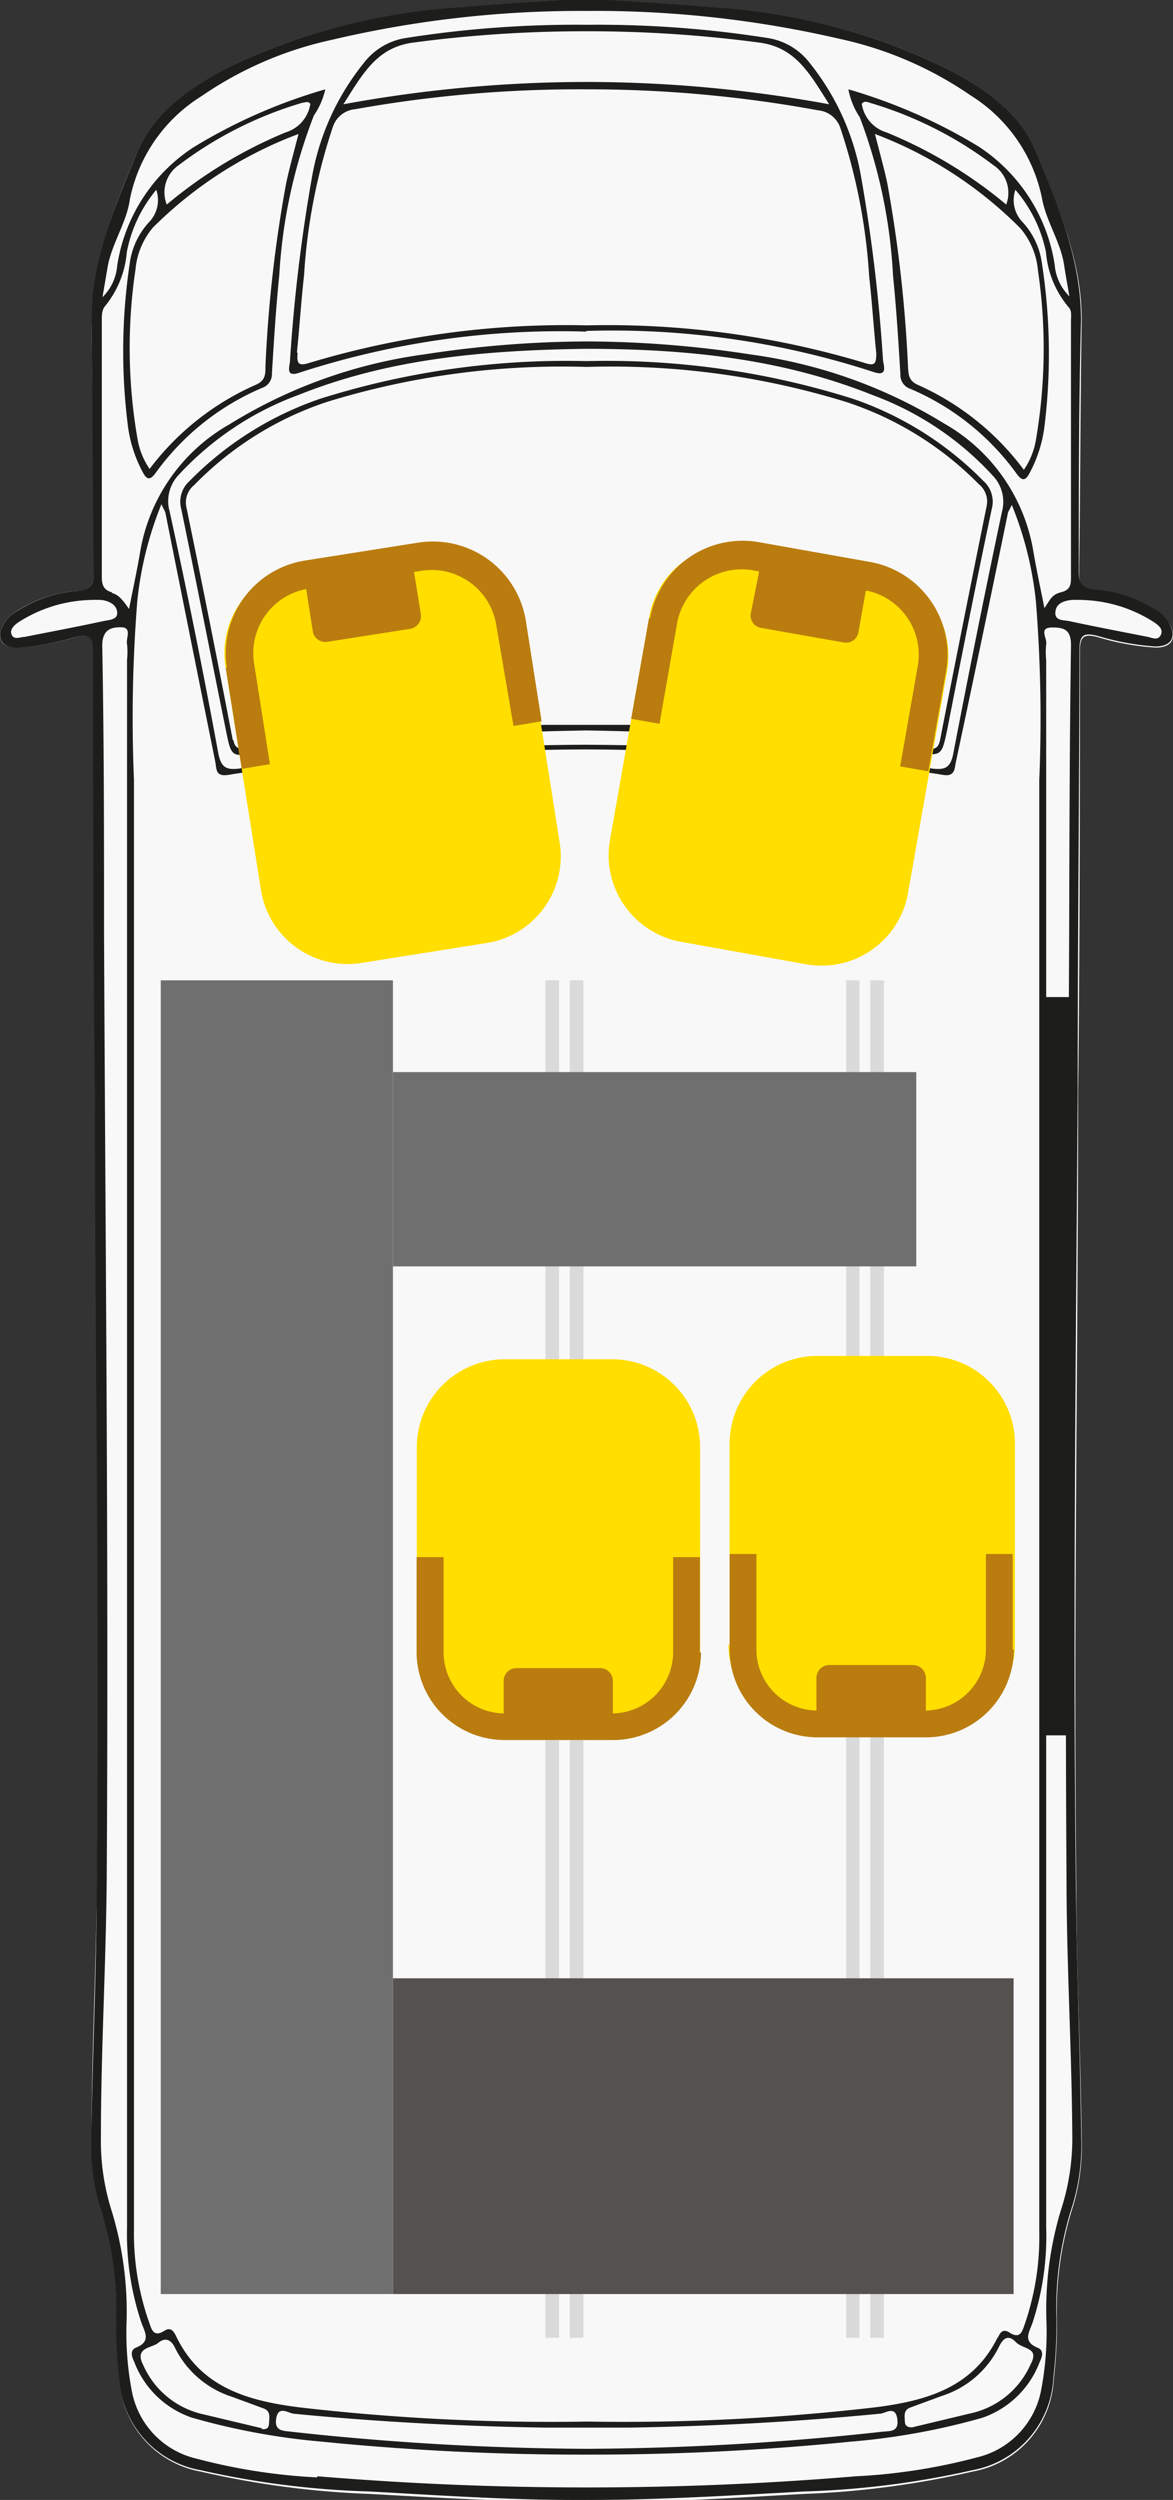 <svg xmlns="http://www.w3.org/2000/svg" viewBox="0 0 52.54 111.95"><rect x="0" y="0" width="52.54" height="111.95" fill="#333333" stroke="none"/><defs><style>.cls-1{fill:#f8f8f8;}.cls-2{fill:#dadada;}.cls-3{fill:#1d1d1b;}.cls-4{fill:#706f6f;}.cls-5{fill:#55514f;}.cls-6{fill:#ffde00;}.cls-7{fill:#ba7c0f;}</style></defs><g id="Ebene_2" data-name="Ebene 2"><g id="tlo"><path class="cls-1" d="M51.77,29a11.18,11.18,0,0,1-2.57-.46c-.62-.17-.83-.07-.83.62,0,6.61,0,13.22-.08,19.83,0,11.85-.21,23.7-.08,35.55,0,3.75.2,7.51.24,11.27a9.27,9.27,0,0,1-.39,3,15.39,15.39,0,0,0-.72,5.13,20.59,20.59,0,0,1-.14,2.6,4.42,4.42,0,0,1-3.64,4.14,39.89,39.89,0,0,1-7.54,1c-3.24.18-6.49.4-9.74.37h0c-3.25,0-6.5-.19-9.74-.37a40.09,40.09,0,0,1-7.55-1,4.44,4.44,0,0,1-3.64-4.14,20.59,20.59,0,0,1-.14-2.6,15.13,15.13,0,0,0-.71-5.13,9.28,9.28,0,0,1-.4-3c0-3.76.2-7.52.24-11.27.14-11.85,0-23.7-.08-35.55,0-6.61-.07-13.22-.07-19.83,0-.69-.22-.79-.84-.62A11.18,11.18,0,0,1,.77,29c-.69,0-.94-.38-.64-1a1.76,1.76,0,0,1,.73-.7,5.69,5.69,0,0,1,2.54-.83c.75-.05.81-.38.81-1,0-3.68-.06-7.37-.11-11.06,0-2.76,1.06-5.23,2.09-7.68C6.93,5,8.59,3.89,10.28,3A27.79,27.79,0,0,1,20.72.33c1.5-.14,3-.22,4.5-.32h2.11c1.5.1,3,.18,4.5.32A27.84,27.84,0,0,1,42.27,3C44,3.89,45.61,5,46.35,6.73c1,2.45,2.13,4.92,2.1,7.68-.06,3.69-.06,7.38-.11,11.06,0,.61,0,.94.81,1a5.65,5.65,0,0,1,2.53.83,1.78,1.78,0,0,1,.74.7C52.72,28.61,52.46,29,51.77,29Z"></path></g><g id="Layer_1" data-name="Layer 1"><polygon class="cls-2" points="38.98 104.69 38.98 43.9 39.59 43.9 39.59 104.69 38.98 104.69 38.98 104.69"></polygon><polygon class="cls-2" points="37.9 104.69 37.9 43.9 38.5 43.9 38.5 104.69 37.9 104.69 37.9 104.69"></polygon><polygon class="cls-2" points="25.52 104.69 25.52 43.9 26.13 43.9 26.13 104.69 25.52 104.69 25.52 104.69"></polygon><polygon class="cls-2" points="24.43 104.69 24.43 43.9 25.04 43.9 25.04 104.69 24.43 104.69 24.43 104.69"></polygon><path class="cls-3" d="M36,111.57a39.09,39.09,0,0,0,7.54-.95,4.42,4.42,0,0,0,3.64-4.14,20.49,20.49,0,0,0,.14-2.6,14.89,14.89,0,0,1,.72-5.13,9.2,9.2,0,0,0,.39-3c-.05-3.76-.2-7.52-.24-11.27-.14-11.85,0-23.7.08-35.55,0-6.61.07-13.22.08-19.83,0-.69.21-.78.83-.62a11.76,11.76,0,0,0,2.57.47c.69,0,.95-.39.64-1a1.65,1.65,0,0,0-.73-.7,5.71,5.71,0,0,0-2.54-.84c-.75-.05-.81-.38-.8-1,0-3.69,0-7.38.1-11.06,0-2.77-1.06-5.24-2.09-7.69C45.61,5,44,3.88,42.27,3A27.84,27.84,0,0,0,31.83.32c-1.5-.14-3-.22-4.51-.32h-2.1c-1.5.1-3,.18-4.51.32A27.84,27.84,0,0,0,10.27,3c-1.69.88-3.34,2-4.08,3.72-1,2.45-2.13,4.92-2.09,7.69.05,3.68.05,7.37.1,11.06,0,.6,0,.93-.81,1a5.71,5.71,0,0,0-2.53.84,1.65,1.65,0,0,0-.73.7c-.31.61,0,1,.64,1a11.76,11.76,0,0,0,2.57-.47c.62-.16.83-.07.83.62,0,6.61,0,13.22.08,19.83,0,11.85.22,23.7.08,35.55,0,3.75-.19,7.51-.24,11.27a9.2,9.2,0,0,0,.39,3,14.89,14.89,0,0,1,.72,5.13,20.49,20.49,0,0,0,.14,2.6A4.42,4.42,0,0,0,9,110.62a39.09,39.09,0,0,0,7.54.95c3.25.18,6.49.4,9.74.38h0c3.25,0,6.49-.2,9.74-.38Zm15.7-83.7c.19.13.42.31.29.57s-.38.12-.58.08c-1.16-.23-2.33-.45-3.49-.7-.25-.06-.67,0-.65-.39s.34-.51.68-.56a5.16,5.16,0,0,1,.6,0,6.25,6.25,0,0,1,3.15,1Zm-7,76.77c-1.11,2.29-3.22,2.87-5.48,3.16a97.91,97.91,0,0,1-12.92.64h0a97.91,97.91,0,0,1-12.92-.64c-2.26-.29-4.37-.87-5.48-3.16-.11-.23-.24-.45-.53-.27-.52.34-.59-.11-.7-.4A12,12,0,0,1,6,99.86Q6,67.38,6,34.91a66.22,66.22,0,0,1,.15-8,15.79,15.79,0,0,1,1.08-4.33c.12.26.16.32.18.39q1.11,5.57,2.23,11.13c.07.35,0,.69.59.6,1.67-.28,3.37-.35,5-.53a106.35,106.35,0,0,1,11-.61h0a106.35,106.35,0,0,1,11,.61c1.68.18,3.38.25,5,.53.54.09.52-.25.59-.6Q44,28.57,45.14,23c0-.07.06-.13.18-.39a15.79,15.79,0,0,1,1.08,4.33,66.22,66.22,0,0,1,.15,8q0,32.48,0,65a12,12,0,0,1-.64,4.11c-.11.29-.18.74-.7.4-.29-.18-.42,0-.53.27Zm-32.33,3.68c.09-.63.54-.25.8-.23,3.71.36,7.44.56,11.17.62l1.94,0h0l1.94,0c3.73-.06,7.46-.26,11.17-.62.26,0,.71-.4.8.23s-.37.53-.72.58a125.37,125.37,0,0,1-13.19.76h0a125.37,125.37,0,0,1-13.19-.76c-.35-.05-.81,0-.72-.58Zm-.64.42-2.77-.66a3.84,3.84,0,0,1-2.54-2.16c-.42-.81.37-.76.66-1s.56-.19.75.2a4.31,4.31,0,0,0,2.56,2.21l1.41.52c.34.12.26.41.25.66s-.12.28-.32.27Zm28.8-.27c0-.25-.09-.54.25-.66l1.41-.52a4.31,4.31,0,0,0,2.56-2.21c.19-.39.42-.54.75-.2s1.08.23.66,1a3.83,3.83,0,0,1-2.55,2.16l-2.76.66c-.2,0-.32-.07-.32-.27ZM10.78,34.41c-.61.08-.87,0-1-.67q-1-5.43-2.18-10.83A1.7,1.7,0,0,1,8,21.27a13.72,13.72,0,0,1,5.36-3.58c3.93-1.57,8-2,12.86-2.07h0c4.81,0,8.93.5,12.86,2.07a13.72,13.72,0,0,1,5.36,3.58,1.7,1.7,0,0,1,.44,1.64q-1.14,5.4-2.18,10.83c-.13.67-.39.75-1,.67a121.87,121.87,0,0,0-15.48-1.06h0a121.87,121.87,0,0,0-15.48,1.06ZM5,26.52c-.39-.11-.44-.37-.44-.72,0-3.82,0-7.64,0-11.46,0-.2,0-.43.12-.6a4.38,4.38,0,0,0,1-2.45A6.14,6.14,0,0,1,7,8.5a1.42,1.42,0,0,1-.28,1.4,3.39,3.39,0,0,0-.91,1.9A26.59,26.59,0,0,0,5.72,19a6,6,0,0,0,.65,2.1c.16.31.31.49.6.08a11.33,11.33,0,0,1,4.77-3.81.65.65,0,0,0,.44-.65c.09-1.47.18-2.94.33-4.41a23.35,23.35,0,0,1,1.55-7.14A3.36,3.36,0,0,0,14.57,4a24.17,24.17,0,0,0-5.91,2.6,7.72,7.72,0,0,0-3.41,5.29,2.24,2.24,0,0,1-.66,1.42c.1-.58.17-1,.23-1.35.19-1.07.86-2,1-3.05a7.08,7.08,0,0,1,3.2-4.6,16.44,16.44,0,0,1,5.86-2.53A48.52,48.52,0,0,1,26.26.49h0A48.52,48.52,0,0,1,37.61,1.74a16.44,16.44,0,0,1,5.86,2.53,7.08,7.08,0,0,1,3.2,4.6c.19,1.06.86,2,1,3.05.06.39.13.77.23,1.35a2.24,2.24,0,0,1-.66-1.42,7.72,7.72,0,0,0-3.41-5.29A24.17,24.17,0,0,0,38,4a3.36,3.36,0,0,0,.51,1.25A23.35,23.35,0,0,1,40,12.35c.15,1.47.24,2.94.33,4.41a.65.65,0,0,0,.44.65,11.33,11.33,0,0,1,4.77,3.81c.29.41.44.23.6-.08a6,6,0,0,0,.65-2.1,26.59,26.59,0,0,0-.12-7.24,3.39,3.39,0,0,0-.91-1.9,1.42,1.42,0,0,1-.28-1.4,6.14,6.14,0,0,1,1.37,2.79,4.38,4.38,0,0,0,1,2.45c.17.17.12.4.12.6,0,3.82,0,7.64,0,11.46,0,.35,0,.61-.44.72s-.5.36-.75.71c-.18-.91-.36-1.74-.5-2.57a8.11,8.11,0,0,0-4-5.7,22.23,22.23,0,0,0-8.68-3.09,48.64,48.64,0,0,0-7.3-.58h0a48.64,48.64,0,0,0-7.3.58A22.23,22.23,0,0,0,10.28,19a8.11,8.11,0,0,0-4,5.7c-.14.83-.32,1.66-.5,2.57-.25-.35-.43-.62-.75-.71ZM7.47,9.16A1.48,1.48,0,0,1,8,7.4a17.19,17.19,0,0,1,5.55-2.8c.11,0,.25-.09.35.05a1.58,1.58,0,0,1-1.11,1.28A20.37,20.37,0,0,0,7.47,9.16ZM13.37,6c-.21.82-.4,1.5-.55,2.19a59.63,59.63,0,0,0-.93,8.21c0,.36,0,.64-.43.83A12,12,0,0,0,6.7,21a3.38,3.38,0,0,1-.55-1.4,23.84,23.84,0,0,1-.08-7.54,3.37,3.37,0,0,1,.78-1.87A18.29,18.29,0,0,1,13.37,6Zm26.34-.07A1.58,1.58,0,0,1,38.6,4.65c.1-.14.24-.09.35-.05A17.19,17.19,0,0,1,44.5,7.4a1.48,1.48,0,0,1,.57,1.76,20.37,20.37,0,0,0-5.36-3.23Zm6,4.3a3.37,3.37,0,0,1,.78,1.87,24.14,24.14,0,0,1-.08,7.54,3.38,3.38,0,0,1-.55,1.4,12,12,0,0,0-4.76-3.81c-.41-.19-.41-.47-.43-.83a61.22,61.22,0,0,0-.93-8.21c-.15-.69-.34-1.37-.55-2.19a18.29,18.29,0,0,1,6.52,4.23ZM1.11,28.52c-.2,0-.46.15-.58-.08s.1-.44.29-.57a6.25,6.25,0,0,1,3.15-1,5.16,5.16,0,0,1,.6,0c.34.05.66.22.68.56s-.4.33-.65.39c-1.16.25-2.33.47-3.49.7ZM14.2,110.94a26,26,0,0,1-5.4-.84,3.83,3.83,0,0,1-2.89-3,13.82,13.82,0,0,1-.24-3.14A15.39,15.39,0,0,0,5,99a10.32,10.32,0,0,1-.48-3.27c0-3.89.23-7.78.26-11.66.09-14.15-.06-28.29-.12-42.43,0-4.24,0-8.48-.08-12.72,0-.69.35-.84.85-.83s.2.49.26.75a3.38,3.38,0,0,1,0,.71q0,35.09,0,70.17A12.47,12.47,0,0,0,6.33,104c.16.45.45.85-.24,1.13-.29.12-.18.42-.08.63a4.21,4.21,0,0,0,2.57,2.5,30.64,30.64,0,0,0,5.84,1.08,117.17,117.17,0,0,0,11.84.58h0a117.17,117.17,0,0,0,11.84-.58A30.64,30.64,0,0,0,44,108.27a4.21,4.21,0,0,0,2.57-2.5c.1-.21.21-.51-.08-.63-.69-.28-.4-.68-.24-1.13a12.47,12.47,0,0,0,.61-4.28q0-35.08,0-70.17a3.38,3.38,0,0,1,0-.71c.06-.26-.36-.74.25-.75s.87.14.86.83c-.06,4.24-.07,8.48-.08,12.72-.06,14.14-.21,28.28-.12,42.43,0,3.88.24,7.77.26,11.66A10.32,10.32,0,0,1,47.51,99a15.39,15.39,0,0,0-.64,4.91,13.82,13.82,0,0,1-.24,3.14,3.83,3.83,0,0,1-2.89,3,26,26,0,0,1-5.4.84q-6,.5-12.06.5h0q-6,0-12.06-.5Z"></path><path class="cls-3" d="M26.26,14.82h0A37.75,37.75,0,0,1,39.1,16.65c.7.25.47-.29.45-.54a74.55,74.55,0,0,0-1-8.3,11.21,11.21,0,0,0-2.29-5A2.93,2.93,0,0,0,34.37,1.7a49,49,0,0,0-8.09-.59h0a49,49,0,0,0-8.09.59,2.93,2.93,0,0,0-1.91,1.14,11.21,11.21,0,0,0-2.29,5,74.55,74.55,0,0,0-1,8.3c0,.25-.25.79.45.54a37.75,37.75,0,0,1,12.82-1.83ZM18.49,1.91a57.94,57.94,0,0,1,7.77-.51h0a57.94,57.94,0,0,1,7.77.51c1.63.22,2.26,1.43,3.11,2.76a60.26,60.26,0,0,0-10.88-1h0a60.26,60.26,0,0,0-10.88,1c.85-1.33,1.48-2.54,3.11-2.76ZM13.3,15.77c.12-1.15.19-2.3.32-3.45a25.86,25.86,0,0,1,1.29-6.64,1.16,1.16,0,0,1,1-.79A56.93,56.93,0,0,1,26.26,4h0a56.93,56.93,0,0,1,10.38.94,1.16,1.16,0,0,1,1,.79,25.86,25.86,0,0,1,1.29,6.64c.13,1.15.2,2.3.32,3.45,0,.5-.08.58-.56.42a39.91,39.91,0,0,0-12.4-1.67h0a39.91,39.91,0,0,0-12.4,1.67c-.49.16-.61.08-.56-.42Z"></path><path class="cls-3" d="M26.26,32.71h0a140.67,140.67,0,0,1,14.64,1c1.29.14,1.27.17,1.52-1,.65-3.31,1.3-6.61,2-9.91a1.24,1.24,0,0,0-.37-1.26,15,15,0,0,0-5.84-3.68,36.61,36.61,0,0,0-11.89-1.69h-.1a36.61,36.61,0,0,0-11.89,1.69,15,15,0,0,0-5.84,3.68,1.24,1.24,0,0,0-.37,1.26c.68,3.3,1.33,6.6,2,9.91.25,1.22.23,1.19,1.52,1a140.67,140.67,0,0,1,14.64-1Zm-15.83.45q-1-5.22-2.08-10.44a1,1,0,0,1,.35-1A14.8,14.8,0,0,1,14.64,18a35.73,35.73,0,0,1,11.58-1.57h.1A35.73,35.73,0,0,1,37.9,18a14.8,14.8,0,0,1,5.94,3.68,1,1,0,0,1,.35,1q-1.06,5.22-2.08,10.44c-.09.47-.32.43-.67.4-4.42-.44-8.84-.9-13.29-1.06l-1.87,0h0l-1.87,0c-4.45.16-8.87.62-13.29,1.06-.35,0-.59.07-.67-.4Z"></path><polygon class="cls-3" points="46.83 77.71 46.83 44.65 47.98 44.65 47.98 77.71 46.83 77.71 46.83 77.71"></polygon><polygon class="cls-4" points="7.2 102.73 7.2 43.9 17.6 43.9 17.6 102.73 7.2 102.73 7.2 102.73"></polygon><polygon class="cls-5" points="17.6 102.73 17.6 88.59 45.4 88.59 45.4 102.73 17.6 102.73 17.6 102.73"></polygon><polygon class="cls-4" points="17.6 56.71 17.6 48.01 41.04 48.01 41.04 56.71 17.6 56.71 17.6 56.71"></polygon><path class="cls-6" d="M42.43,30,40.67,40a3.93,3.93,0,0,1-4.57,3.18l-5.57-1a3.94,3.94,0,0,1-3.21-4.56l1.76-10a3.93,3.93,0,0,1,4.57-3.18l5.57,1A4,4,0,0,1,42.43,30Z"></path><path class="cls-7" d="M38.78,26.46l-.33,1.85a.56.56,0,0,1-.66.46l-3.69-.65a.56.56,0,0,1-.47-.66L34,25.61a.56.56,0,0,1,.66-.46l3.69.65a.58.58,0,0,1,.47.66Z"></path><path class="cls-7" d="M29.07,27.68l-.8,4.51,1.27.22.79-4.51a2.94,2.94,0,0,1,3.4-2.36l5,.89a2.93,2.93,0,0,1,2.38,3.38l-.79,4.51,1.26.22.8-4.51A4.21,4.21,0,0,0,39,25.17l-5-.89a4.21,4.21,0,0,0-4.88,3.4Z"></path><path class="cls-6" d="M23.49,27.74l1.58,10a3.93,3.93,0,0,1-3.28,4.49l-5.59.89a3.93,3.93,0,0,1-4.51-3.26l-1.59-10a3.93,3.93,0,0,1,3.29-4.5L19,24.48a3.94,3.94,0,0,1,4.51,3.26Z"></path><path class="cls-7" d="M18.55,25.65l.3,1.85a.58.58,0,0,1-.48.66l-3.7.58a.57.57,0,0,1-.66-.47l-.29-1.86a.57.57,0,0,1,.47-.65l3.71-.59a.57.57,0,0,1,.65.48Z"></path><path class="cls-7" d="M10.11,29.9l.72,4.53,1.26-.21-.71-4.52a2.92,2.92,0,0,1,2.44-3.34l5.06-.8A2.93,2.93,0,0,1,22.23,28L23,32.51l1.26-.21-.71-4.52a4.22,4.22,0,0,0-4.82-3.48l-5.06.8a4.21,4.21,0,0,0-3.51,4.8Z"></path><path class="cls-6" d="M32.68,73.65v-9a3.93,3.93,0,0,1,4-3.93h4.78a3.93,3.93,0,0,1,4,3.93v9a3.94,3.94,0,0,1-4,3.93H36.63a3.93,3.93,0,0,1-4-3.93Z"></path><path class="cls-7" d="M45.36,73.87V69.59h-1.2v4.28a2.74,2.74,0,0,1-2.75,2.73H36.62a2.74,2.74,0,0,1-2.74-2.73V69.59h-1.2v4.28a3.94,3.94,0,0,0,3.94,3.93h4.79a3.94,3.94,0,0,0,4-3.93Z"></path><path class="cls-7" d="M36.57,77V75.13a.58.58,0,0,1,.57-.57h3.75a.58.58,0,0,1,.58.57V77a.57.57,0,0,1-.58.57H37.14a.57.57,0,0,1-.57-.57Z"></path><path class="cls-6" d="M18.67,73.8v-9a3.94,3.94,0,0,1,3.95-3.93h4.79a3.94,3.94,0,0,1,3.95,3.93v9a3.94,3.94,0,0,1-3.95,3.93H22.62a3.94,3.94,0,0,1-3.95-3.93Z"></path><path class="cls-7" d="M31.35,74V69.73h-1.2V74a2.75,2.75,0,0,1-2.75,2.73H22.61A2.74,2.74,0,0,1,19.87,74V69.73H18.66V74a3.94,3.94,0,0,0,3.95,3.92H27.4a3.94,3.94,0,0,0,4-3.92Z"></path><path class="cls-7" d="M22.56,77.16V75.27a.57.57,0,0,1,.57-.57h3.75a.57.57,0,0,1,.57.57v1.89a.57.57,0,0,1-.57.57H23.13a.57.57,0,0,1-.57-.57Z"></path></g></g></svg>